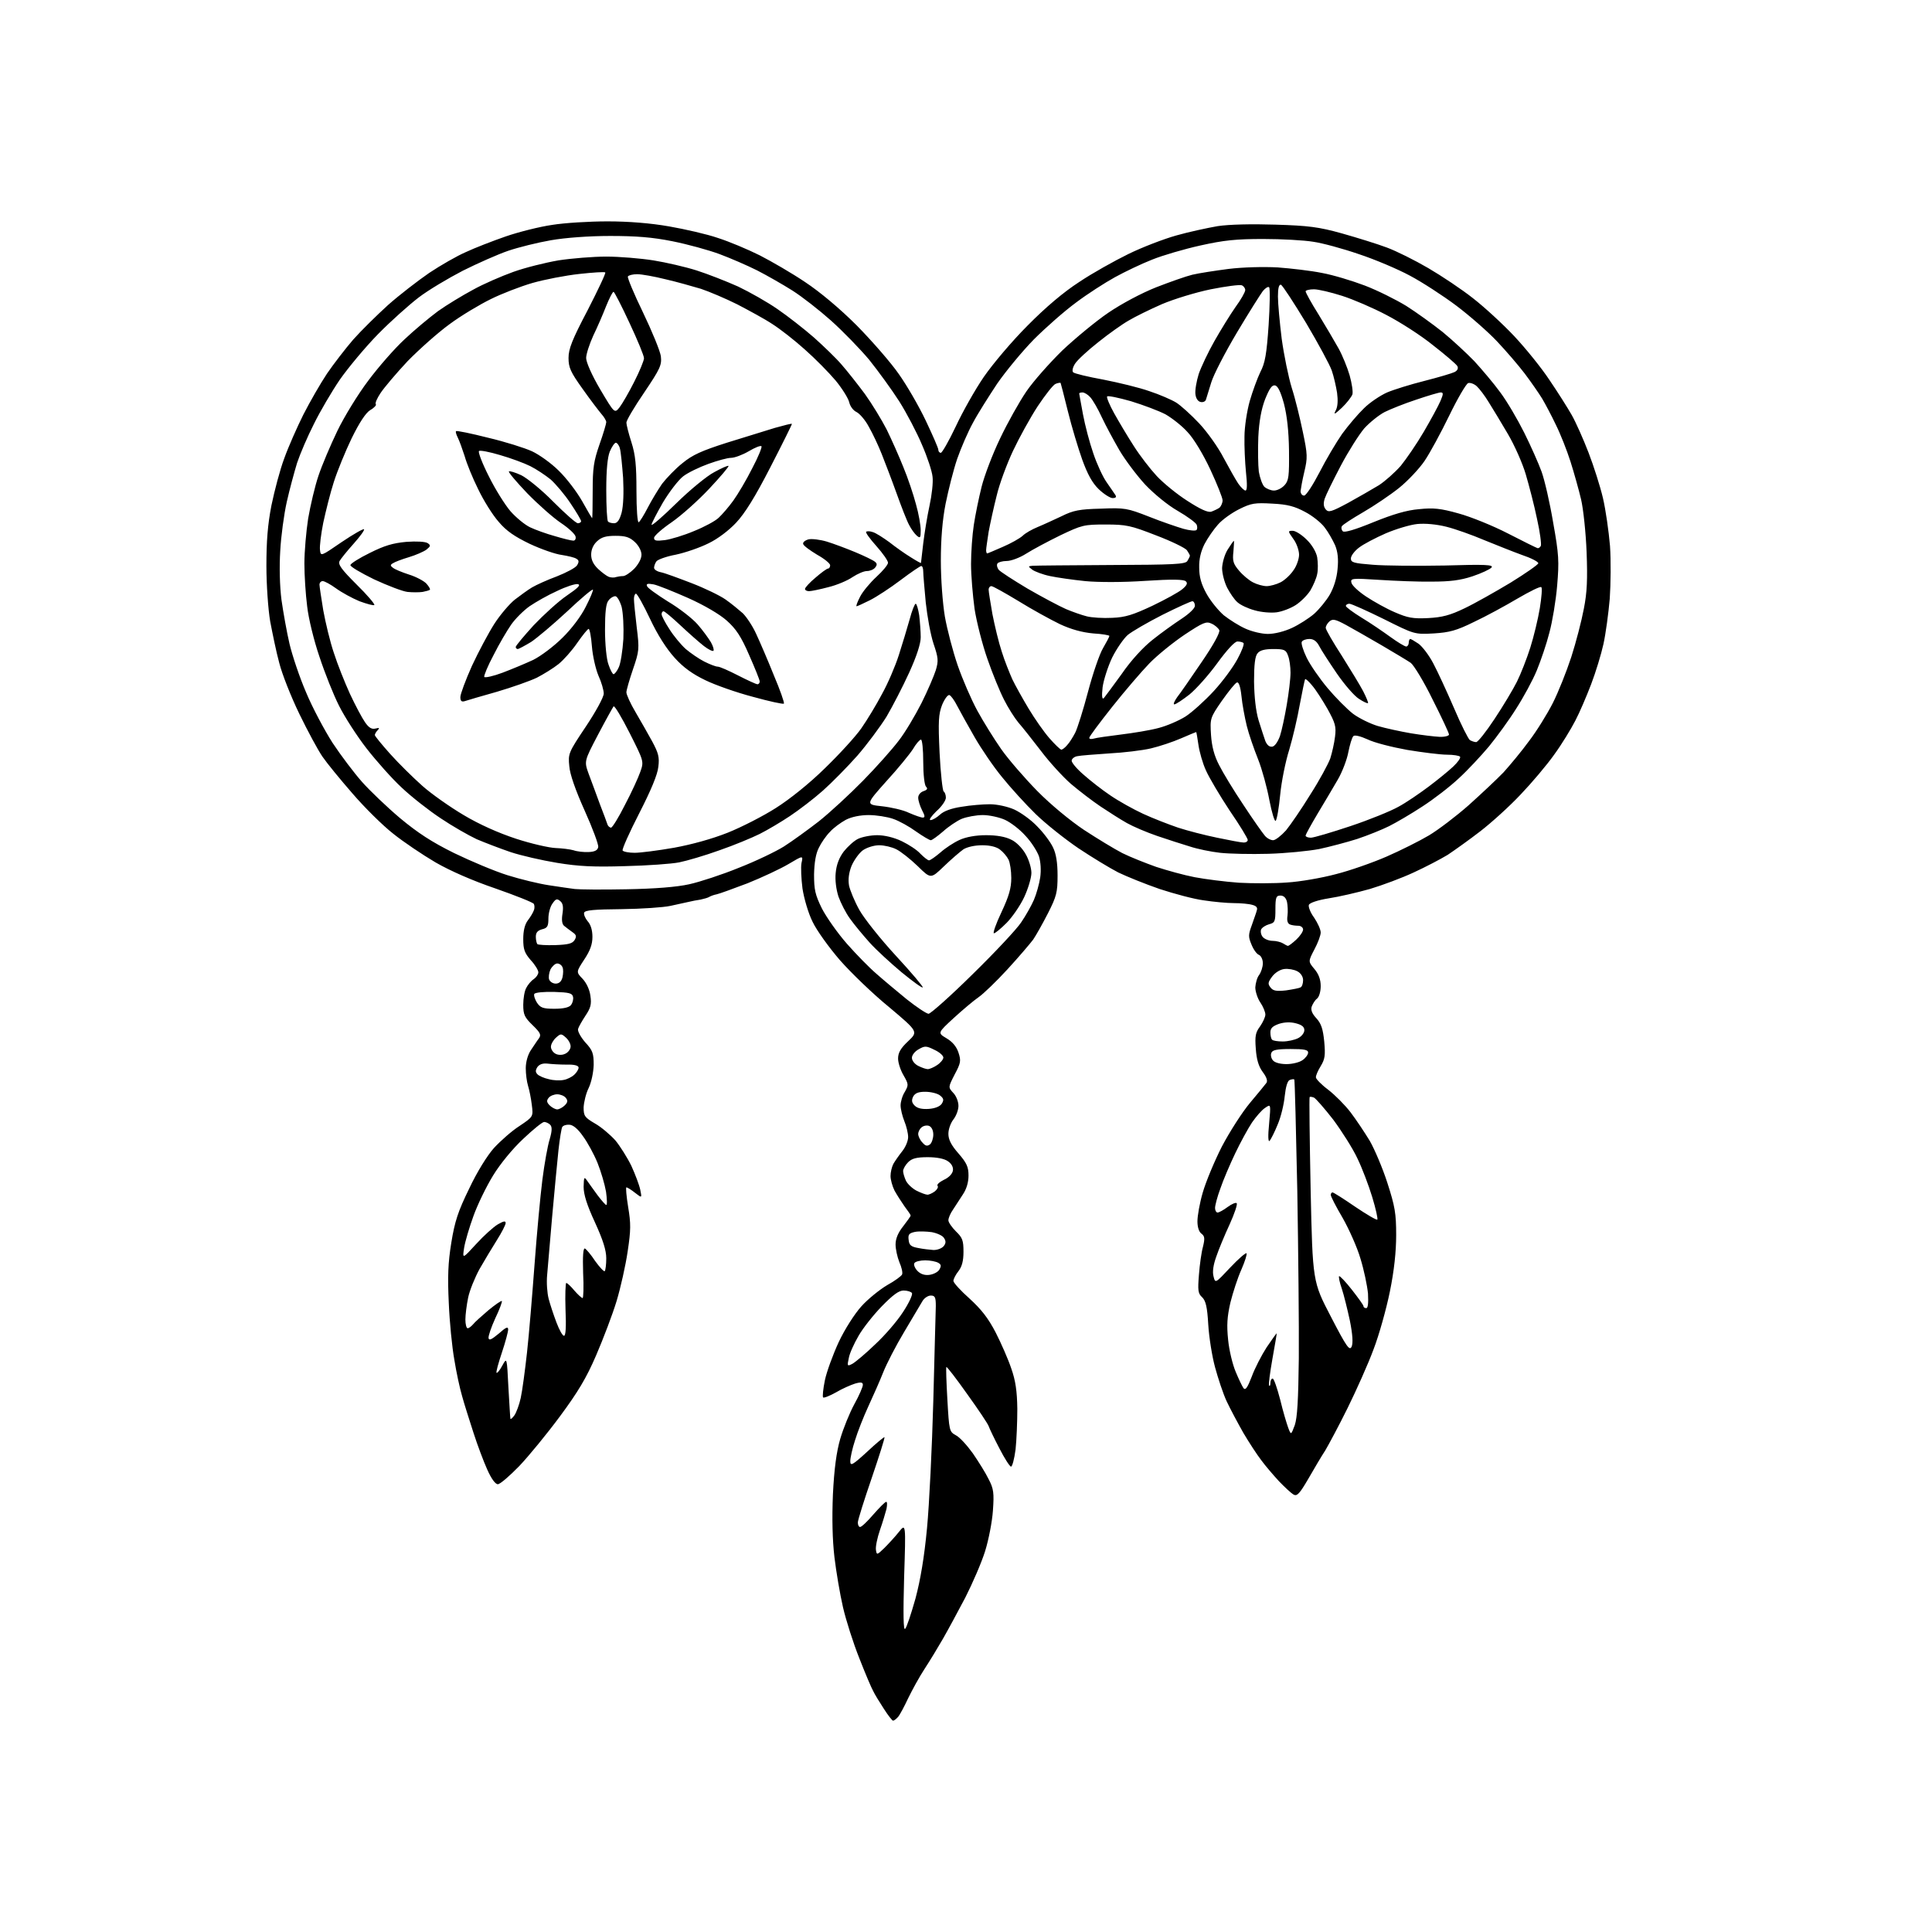 <?xml version="1.0" encoding="UTF-8" standalone="no"?>
<svg 
  version="1.1" 
  xmlns="http://www.w3.org/2000/svg" 
  xmlns:xlink="http://www.w3.org/1999/xlink" 
  xmlns:svg="http://www.w3.org/2000/svg"
  xmlns:rdf="http://www.w3.org/1999/02/22-rdf-syntax-ns#"
  xmlns:cc="http://creativecommons.org/ns#"
  xmlns:dc="http://purl.org/dc/elements/1.1/"
  viewBox="0 0 768 768"
  width="768"
  height="768"
>
<style>svg {background-color: white; }</style>"
<path stroke="none" fill="black" fill-rule="evenodd" d="M355.0,684.0C354.7,684.0 353.0,681.9 351.3,679.2C349.6,676.6 347.7,673.5 347.1,672.2C346.4,671.0 343.9,665.1 341.6,659.2C339.2,653.2 336.3,644.1 335.1,638.9C333.9,633.7 332.4,624.8 331.7,619.0C330.9,612.0 330.7,603.7 331.1,594.0C331.6,583.9 332.5,577.2 334.0,572.0C335.2,567.9 337.7,561.7 339.6,558.2C341.5,554.8 343.0,551.3 343.0,550.5C343.0,549.5 342.3,549.3 339.9,550.0C338.3,550.5 334.8,552.0 332.3,553.5C329.8,554.9 327.5,555.8 327.2,555.5C326.9,555.2 327.2,552.1 327.9,548.7C328.6,545.3 331.1,538.5 333.4,533.5C335.8,528.4 339.7,522.3 342.4,519.3C345.0,516.4 349.6,512.7 352.6,510.9C355.7,509.2 358.4,507.2 358.6,506.6C358.9,505.9 358.4,503.7 357.5,501.7C356.7,499.7 356.0,496.5 356.0,494.7C356.0,492.4 357.0,490.0 359.0,487.5C360.6,485.4 362.0,483.5 362.0,483.2C362.0,482.9 360.9,481.3 359.6,479.6C358.4,477.9 356.6,475.1 355.6,473.3C354.7,471.5 354.0,468.9 354.0,467.5C354.0,466.0 354.5,463.9 355.1,462.7C355.8,461.5 357.4,459.2 358.6,457.7C359.9,456.1 361.0,453.6 361.0,452.0C361.0,450.5 360.3,447.6 359.5,445.7C358.7,443.7 358.0,440.9 358.0,439.4C358.0,438.0 358.7,435.5 359.7,434.0C361.2,431.3 361.2,431.0 359.2,427.5C358.0,425.5 357.0,422.5 357.0,420.8C357.0,418.5 358.0,416.7 361.0,413.9C365.0,410.1 365.0,410.1 353.5,400.4C347.1,395.2 338.3,386.7 333.9,381.7C329.5,376.6 324.6,369.8 323.0,366.4C321.3,363.0 319.6,357.1 319.0,353.2C318.5,349.3 318.3,344.7 318.6,343.1C319.3,340.0 319.3,340.0 313.4,343.5C310.2,345.4 302.9,348.8 297.2,351.1C291.4,353.3 285.9,355.3 284.9,355.5C283.8,355.7 282.5,356.2 282.0,356.5C281.4,356.9 279.8,357.3 278.5,357.6C277.1,357.8 275.0,358.2 273.8,358.5C272.5,358.8 269.2,359.5 266.5,360.1C263.8,360.7 255.0,361.3 247.1,361.4C236.2,361.5 232.6,361.8 232.2,362.8C232.0,363.5 232.6,365.0 233.6,366.2C234.8,367.5 235.5,369.7 235.5,372.4C235.5,375.4 234.6,377.9 232.2,381.5C229.0,386.4 229.0,386.4 231.6,389.1C233.1,390.7 234.4,393.4 234.7,395.9C235.2,399.2 234.8,400.7 232.7,403.8C231.4,405.8 230.0,408.2 229.8,409.0C229.5,409.8 230.8,412.2 232.6,414.3C235.6,417.5 236.0,418.7 236.0,423.3C235.9,426.3 235.1,430.2 234.0,432.5C232.9,434.7 232.1,438.2 232.0,440.2C232.0,443.6 232.4,444.2 236.5,446.6C239.0,448.0 242.6,451.1 244.6,453.3C246.5,455.6 249.4,460.2 251.0,463.5C252.5,466.8 254.1,471.0 254.5,472.9C255.2,476.3 255.2,476.3 252.5,474.2C251.0,473.0 249.4,472.0 249.0,472.0C248.7,472.0 249.0,475.5 249.7,479.8C250.8,486.4 250.8,488.9 249.5,497.5C248.7,503.0 246.7,511.9 245.1,517.2C243.5,522.5 239.8,532.2 237.0,538.7C233.1,547.8 229.7,553.4 222.6,563.0C217.5,569.9 210.2,578.8 206.4,582.8C202.6,586.7 198.8,590.0 197.9,590.0C196.9,590.0 195.3,587.8 193.7,584.2C192.3,581.1 189.8,574.5 188.2,569.5C186.6,564.5 184.5,558.0 183.7,555.0C182.8,552.0 181.4,545.5 180.6,540.5C179.7,535.5 178.7,525.4 178.4,518.0C177.9,507.5 178.1,502.0 179.4,494.0C180.8,485.4 182.1,481.5 186.5,472.5C189.6,465.9 193.7,459.3 196.4,456.3C199.0,453.5 203.5,449.5 206.5,447.6C212.0,443.9 212.0,443.9 211.4,439.2C211.1,436.6 210.4,433.2 209.9,431.6C209.4,430.0 209.0,426.9 209.0,424.6C209.0,422.2 209.8,419.3 211.0,417.5C212.1,415.9 213.5,413.7 214.2,412.8C215.2,411.4 214.9,410.6 211.7,407.5C208.5,404.4 208.0,403.3 208.0,399.4C208.0,396.9 208.5,393.9 209.2,392.7C209.8,391.5 211.1,389.9 212.2,389.2C213.2,388.5 214.0,387.3 214.0,386.5C214.0,385.7 212.7,383.5 211.0,381.7C208.5,378.8 208.0,377.4 208.0,373.3C208.0,370.0 208.6,367.5 209.8,365.9C210.8,364.6 211.9,362.8 212.2,361.9C212.6,361.0 212.5,359.8 212.2,359.3C211.8,358.7 205.0,356.0 197.0,353.2C187.9,350.1 179.0,346.2 173.1,342.8C168.0,339.8 160.4,334.7 156.3,331.4C152.2,328.2 144.9,321.0 140.1,315.4C135.3,309.9 129.9,303.3 128.2,300.8C126.4,298.2 122.3,290.6 119.0,283.8C115.7,277.0 112.1,267.9 111.0,263.5C109.8,259.1 108.3,251.7 107.4,247.0C106.6,242.3 105.9,232.4 105.9,225.0C105.9,215.2 106.4,208.6 107.9,200.9C109.1,195.1 111.3,186.7 113.0,182.2C114.6,177.7 118.1,169.8 120.6,164.8C123.2,159.7 127.4,152.4 130.0,148.5C132.6,144.7 137.3,138.6 140.4,135.0C143.6,131.4 149.8,125.3 154.2,121.3C158.7,117.3 166.1,111.6 170.6,108.5C175.1,105.5 181.7,101.7 185.2,100.2C188.6,98.6 195.8,95.8 201.0,94.0C206.2,92.2 214.6,90.1 219.5,89.4C224.4,88.6 234.3,88.0 241.5,88.0C249.9,88.0 258.6,88.7 266.0,90.0C272.3,91.1 281.1,93.1 285.4,94.6C289.8,96.0 297.2,99.1 302.0,101.5C306.7,103.9 314.8,108.6 320.0,112.1C325.9,116.0 333.8,122.6 340.6,129.4C346.6,135.5 354.2,144.2 357.3,148.7C360.5,153.2 365.3,161.5 368.0,167.2C370.7,172.9 373.0,178.1 373.0,178.8C373.0,179.4 373.4,180.0 374.0,180.0C374.5,180.0 377.2,175.3 379.9,169.6C382.6,163.8 387.6,154.9 391.1,149.8C394.7,144.6 402.3,135.6 408.5,129.4C415.6,122.2 422.8,116.1 429.0,112.1C434.2,108.6 443.0,103.7 448.5,101.0C454.0,98.3 462.6,95.0 467.6,93.6C472.5,92.2 480.0,90.6 484.0,89.9C488.5,89.2 497.6,89.0 507.0,89.3C520.1,89.7 524.2,90.2 533.5,92.8C539.5,94.5 547.6,97.0 551.3,98.4C555.1,99.8 562.5,103.5 567.8,106.6C573.1,109.7 581.2,115.1 585.6,118.6C590.1,122.1 597.5,128.9 602.0,133.7C606.5,138.5 612.8,146.3 615.9,151.0C619.1,155.7 623.1,162.0 624.8,165.0C626.5,168.0 629.5,174.8 631.5,180.0C633.5,185.2 636.1,193.3 637.2,198.0C638.3,202.7 639.5,211.2 640.0,217.0C640.4,222.8 640.3,232.2 639.9,238.0C639.4,243.8 638.3,251.9 637.4,256.0C636.5,260.1 634.3,267.3 632.5,272.0C630.7,276.7 627.9,283.3 626.2,286.5C624.5,289.8 620.8,295.9 617.8,300.0C614.9,304.1 608.9,311.2 604.5,315.8C600.1,320.5 592.9,327.0 588.5,330.4C584.1,333.8 578.2,338.0 575.5,339.8C572.7,341.5 566.6,344.7 562.0,346.8C557.3,349.0 549.5,351.9 544.5,353.4C539.5,354.8 532.2,356.5 528.2,357.1C523.8,357.8 520.6,358.9 520.3,359.7C520.0,360.4 520.9,362.8 522.4,364.8C523.8,366.9 525.0,369.5 525.0,370.7C525.0,371.8 523.9,374.8 522.5,377.4C520.0,382.2 520.0,382.2 522.5,385.2C524.2,387.2 525.0,389.4 525.0,392.0C525.0,394.1 524.4,396.3 523.5,397.0C522.7,397.6 521.8,399.1 521.4,400.2C521.0,401.5 521.6,403.0 523.3,404.8C525.2,406.9 525.9,409.0 526.4,414.0C526.9,419.5 526.7,421.0 525.0,423.8C523.9,425.6 523.0,427.6 523.1,428.3C523.1,428.9 525.3,431.2 528.0,433.2C530.7,435.3 534.7,439.3 536.9,442.2C539.1,445.1 542.5,450.2 544.5,453.5C546.4,456.8 549.6,464.3 551.5,470.2C554.5,479.5 555.0,482.3 555.0,490.9C555.0,497.5 554.2,505.1 552.5,513.4C551.1,520.3 548.2,530.7 546.0,536.4C543.9,542.1 539.2,552.6 535.7,559.7C532.2,566.8 528.1,574.4 526.8,576.6C525.4,578.7 522.4,583.8 520.1,587.8C516.6,593.8 515.6,594.9 514.2,594.1C513.3,593.6 510.7,591.2 508.4,588.8C506.2,586.4 503.0,582.7 501.4,580.5C499.7,578.3 496.5,573.4 494.2,569.5C492.0,565.6 489.0,560.0 487.6,557.0C486.2,554.0 484.2,547.9 483.0,543.5C481.8,539.1 480.6,531.5 480.3,526.5C479.9,519.5 479.3,517.1 477.9,515.7C476.2,514.2 476.1,512.9 476.6,506.7C476.9,502.7 477.6,497.7 478.2,495.6C479.0,492.3 478.9,491.4 477.6,490.4C476.6,489.7 476.0,487.8 476.0,485.5C476.0,483.3 476.9,478.2 478.1,474.1C479.3,469.9 482.7,461.7 485.7,455.8C488.8,449.9 493.8,442.1 496.9,438.4C500.0,434.7 502.9,431.2 503.4,430.5C504.0,429.7 503.5,428.2 502.0,426.2C500.3,423.9 499.5,421.2 499.2,416.9C498.8,411.8 499.1,410.4 500.9,408.0C502.0,406.4 503.0,404.3 503.0,403.3C503.0,402.3 502.1,400.1 501.0,398.5C499.9,396.9 499.0,394.1 499.0,392.5C499.1,390.9 499.7,388.6 500.5,387.6C501.3,386.5 502.0,384.4 502.0,382.9C502.0,381.4 501.3,380.0 500.5,379.6C499.6,379.3 498.3,377.5 497.5,375.5C496.2,372.4 496.2,371.6 497.6,367.8C498.4,365.4 499.4,362.8 499.6,361.9C500.0,360.8 499.4,360.1 497.8,359.7C496.5,359.3 493.2,359.0 490.5,359.0C487.8,359.0 482.4,358.5 478.5,357.9C474.6,357.4 466.8,355.3 461.0,353.4C455.2,351.4 447.8,348.4 444.5,346.8C441.2,345.1 434.1,340.8 428.7,337.2C423.4,333.6 415.7,327.5 411.7,323.6C407.7,319.7 401.7,313.1 398.4,309.0C395.0,304.9 390.1,297.7 387.4,293.0C384.7,288.3 381.6,282.7 380.5,280.6C379.4,278.4 378.0,276.5 377.4,276.3C376.8,276.1 375.5,277.8 374.5,280.2C373.1,283.9 372.9,286.5 373.5,299.3C373.9,307.4 374.7,314.3 375.1,314.6C375.6,314.9 376.0,316.0 376.0,317.1C376.0,318.2 374.3,320.7 372.2,322.5C370.2,324.5 369.1,326.0 369.9,326.0C370.7,326.0 372.4,325.0 373.7,323.8C375.2,322.4 378.2,321.3 382.3,320.7C385.7,320.1 390.8,319.7 393.5,319.7C396.3,319.7 400.5,320.6 403.2,321.8C405.8,323.0 410.0,326.0 412.4,328.6C414.9,331.1 417.7,334.9 418.6,336.9C419.8,339.3 420.4,342.9 420.4,348.0C420.4,354.7 420.0,356.3 416.6,363.0C414.5,367.1 411.8,371.9 410.7,373.5C409.5,375.1 405.0,380.4 400.5,385.3C396.1,390.1 390.9,395.1 389.0,396.4C387.1,397.7 382.6,401.5 379.1,404.7C372.7,410.6 372.7,410.6 376.2,412.7C378.6,414.1 380.2,416.0 381.0,418.4C382.1,421.7 381.9,422.6 379.5,427.1C376.9,432.2 376.9,432.2 378.9,434.4C380.1,435.6 381.0,437.9 381.0,439.6C381.0,441.2 380.1,443.6 379.0,445.0C377.9,446.4 377.0,448.9 377.0,450.7C377.0,453.0 378.1,455.2 381.0,458.5C384.3,462.3 385.0,463.9 385.0,467.3C385.0,470.0 384.2,472.7 382.7,474.9C381.5,476.8 379.7,479.5 378.8,480.9C377.8,482.3 377.0,484.2 377.0,485.1C377.0,485.9 378.4,487.9 380.0,489.5C382.6,492.0 383.0,493.1 383.0,497.6C383.0,501.2 382.4,503.5 381.0,505.3C379.9,506.7 379.0,508.4 379.0,509.2C379.0,509.9 381.9,513.1 385.4,516.2C390.0,520.4 392.8,523.9 395.8,529.7C398.0,534.0 400.8,540.4 402.0,544.0C403.7,548.8 404.3,553.0 404.4,560.0C404.4,565.2 404.1,572.5 403.7,576.2C403.2,580.0 402.4,583.0 401.9,583.0C401.4,583.0 399.3,579.7 397.3,575.8C395.2,571.8 393.3,567.8 393.0,566.9C392.7,566.0 388.9,560.3 384.5,554.2C380.2,548.1 376.4,543.2 376.2,543.4C376.0,543.6 376.2,549.5 376.6,556.4C377.3,568.8 377.4,569.1 379.9,570.5C381.4,571.2 384.4,574.5 386.7,577.7C388.9,580.9 391.8,585.5 393.0,588.0C395.0,591.8 395.2,593.5 394.7,600.5C394.4,604.9 393.0,612.1 391.6,616.6C390.2,621.1 386.6,629.4 383.7,635.1C380.7,640.8 376.7,648.2 374.8,651.5C372.9,654.8 369.7,660.1 367.6,663.3C365.5,666.5 362.6,671.8 361.0,675.1C359.5,678.3 357.7,681.7 357.0,682.5C356.3,683.3 355.4,684.0 355.0,684.0zM359.8,647.5C360.4,647.0 362.2,641.5 363.9,635.5C365.9,628.0 367.4,619.1 368.5,607.5C369.4,598.1 370.5,575.4 371.0,557.0C371.5,538.6 371.9,521.6 372.0,519.2C372.0,515.7 371.7,515.0 370.0,515.0C368.9,515.0 367.4,516.0 366.7,517.2C365.9,518.5 362.7,524.0 359.4,529.5C356.1,535.0 352.4,542.2 351.1,545.5C349.8,548.8 347.1,554.9 345.2,559.0C343.3,563.1 340.9,569.2 339.9,572.5C338.8,575.8 338.0,579.6 338.0,580.8C338.0,582.9 338.8,582.5 344.7,577.1C348.3,573.7 351.5,571.1 351.6,571.3C351.8,571.5 349.5,578.8 346.5,587.6C343.5,596.3 341.0,604.3 341.0,605.2C341.0,606.2 341.4,607.0 341.9,607.0C342.5,607.0 344.8,604.8 347.2,602.0C349.6,599.3 351.8,597.0 352.3,597.0C352.7,597.0 352.7,598.2 352.4,599.8C352.0,601.3 350.9,605.1 349.8,608.2C348.7,611.4 348.0,614.9 348.2,616.1C348.5,618.2 348.6,618.2 351.5,615.4C353.1,613.8 355.8,610.9 357.3,609.0C360.1,605.5 360.1,605.5 359.4,627.0C359.0,641.8 359.1,648.2 359.8,647.5zM514.7,566.5C515.7,563.5 516.1,556.6 516.3,540.0C516.4,527.6 516.1,497.7 515.7,473.5C515.2,449.3 514.7,429.3 514.5,429.1C514.3,428.9 513.5,429.0 512.7,429.3C511.8,429.6 511.1,432.0 510.7,435.7C510.4,438.9 509.2,444.0 507.9,447.0C506.7,450.0 505.2,452.9 504.7,453.5C504.1,454.1 504.0,451.6 504.5,446.6C505.2,438.8 505.2,438.8 502.9,440.4C501.6,441.2 499.3,443.9 497.7,446.2C496.1,448.6 493.1,454.1 491.0,458.5C488.9,462.9 486.2,469.2 485.1,472.5C483.9,475.7 483.0,479.2 483.0,480.2C483.0,481.2 483.5,482.0 484.0,482.0C484.6,482.0 486.4,481.0 488.0,479.8C489.6,478.6 491.3,477.9 491.6,478.3C492.0,478.7 490.7,482.5 488.8,486.7C486.8,491.0 484.4,496.8 483.5,499.5C482.3,502.8 481.9,505.6 482.4,507.4C483.1,510.2 483.1,510.2 489.0,503.9C492.3,500.4 495.2,497.9 495.5,498.2C495.8,498.5 494.9,501.4 493.5,504.6C492.0,507.9 490.1,513.8 489.1,517.8C487.8,523.5 487.6,526.8 488.2,532.6C488.6,536.8 490.0,542.5 491.2,545.3C492.4,548.2 493.8,551.1 494.3,551.8C495.1,552.8 495.9,551.6 497.6,547.2C498.8,543.9 501.5,538.7 503.5,535.6C505.6,532.5 507.4,530.0 507.5,530.0C507.6,530.0 506.8,534.6 505.8,540.2C504.8,545.8 504.2,550.6 504.5,550.8C504.8,551.1 505.0,550.6 505.0,549.7C505.0,548.8 505.4,548.0 505.9,548.0C506.4,548.0 507.7,551.8 508.9,556.4C510.0,561.0 511.5,566.0 512.1,567.6C513.2,570.5 513.2,570.5 514.7,566.5zM204.5,562.6C205.2,561.6 206.4,558.5 207.0,555.7C207.6,553.0 208.7,544.8 209.5,537.6C210.3,530.4 211.6,514.6 212.5,502.5C213.4,490.4 214.8,475.3 215.6,469.0C216.4,462.7 217.7,455.4 218.5,452.9C219.5,449.5 219.5,447.9 218.7,447.1C218.1,446.5 217.0,446.0 216.3,446.0C215.6,446.0 211.9,449.0 208.0,452.7C203.8,456.6 198.8,462.7 196.0,467.3C193.3,471.7 189.8,478.9 188.2,483.4C186.6,487.8 184.9,493.5 184.5,496.0C183.8,500.5 183.8,500.5 189.3,494.5C192.3,491.2 196.2,487.7 197.9,486.7C200.2,485.4 201.0,485.2 201.0,486.2C201.0,486.9 199.4,490.0 197.5,493.0C195.6,496.0 192.5,501.2 190.6,504.5C188.8,507.8 186.7,512.9 186.1,515.8C185.5,518.7 185.0,522.7 185.0,524.5C185.0,526.4 185.4,528.0 185.9,528.0C186.4,528.0 187.3,527.3 188.0,526.5C188.7,525.6 191.5,523.1 194.2,520.8C196.9,518.6 199.3,516.9 199.5,517.2C199.7,517.4 198.6,520.5 196.9,524.0C195.3,527.5 194.1,531.0 194.2,531.9C194.4,533.0 195.4,532.5 198.3,530.1C201.1,527.6 202.0,527.2 202.0,528.5C202.0,529.4 200.9,533.5 199.5,537.7C198.1,541.9 197.1,545.5 197.4,545.7C197.6,546.0 198.7,544.7 199.7,542.8C201.5,539.5 201.5,539.5 202.1,551.5C202.5,558.1 202.8,563.7 202.9,564.0C203.0,564.3 203.7,563.7 204.5,562.6zM338.9,542.1C340.1,541.4 344.2,538.0 347.9,534.4C351.7,530.9 356.7,525.1 359.0,521.5C361.3,518.0 362.9,514.6 362.5,514.0C362.2,513.5 360.7,513.0 359.2,513.0C357.3,513.0 355.0,514.7 350.5,519.3C347.2,522.7 343.0,528.0 341.3,531.0C339.5,534.1 337.7,538.0 337.4,539.9C336.7,543.1 336.8,543.2 338.9,542.1zM537.3,535.3C537.9,533.9 537.7,530.5 536.6,525.0C535.6,520.4 534.2,514.7 533.4,512.3C532.5,509.8 532.1,507.6 532.3,507.3C532.6,507.1 534.9,509.5 537.4,512.7C539.9,515.9 542.0,518.8 542.0,519.2C542.0,519.7 542.5,520.0 543.1,520.0C543.8,520.0 544.0,518.0 543.8,514.2C543.5,511.1 542.2,504.8 540.8,500.3C539.5,495.8 536.2,488.5 533.7,484.1C531.1,479.7 529.0,475.6 529.0,475.0C529.0,474.5 529.3,474.0 529.7,474.0C530.1,474.0 534.2,476.6 538.7,479.7C543.3,482.8 547.2,485.1 547.5,484.8C547.8,484.6 546.9,480.5 545.5,475.9C544.1,471.3 541.5,464.4 539.6,460.5C537.8,456.6 533.4,449.7 530.0,445.1C526.5,440.6 523.0,436.6 522.3,436.3C521.5,436.0 520.8,435.9 520.6,436.1C520.4,436.3 520.6,452.9 521.0,473.0C521.8,509.5 521.8,509.5 529.1,523.5C535.3,535.5 536.5,537.1 537.3,535.3zM224.2,531.0C224.9,531.0 225.1,527.4 224.8,520.5C224.6,514.7 224.8,510.0 225.1,510.0C225.5,510.0 227.0,511.4 228.3,513.0C229.7,514.6 231.2,516.0 231.6,516.0C231.9,516.0 232.1,511.5 231.8,506.0C231.6,499.4 231.8,496.1 232.5,496.3C233.0,496.5 234.9,498.7 236.6,501.3C238.4,503.8 240.1,505.6 240.4,505.3C240.7,504.9 241.0,502.7 241.0,500.2C241.0,497.0 239.7,492.9 236.5,485.9C233.3,479.0 232.0,474.8 232.0,471.8C232.1,467.8 232.2,467.6 233.5,469.5C234.3,470.6 236.1,473.2 237.6,475.2C239.2,477.3 240.7,479.0 241.0,479.0C241.4,479.0 241.3,476.6 240.9,473.7C240.4,470.8 238.9,465.7 237.5,462.2C236.1,458.8 233.5,454.0 231.7,451.6C229.7,448.7 227.7,447.1 226.3,447.1C225.1,447.0 223.9,447.4 223.5,448.0C223.2,448.5 222.5,452.6 222.0,457.2C221.5,461.8 220.4,473.6 219.5,483.5C218.7,493.4 217.7,503.9 217.5,506.8C217.2,509.8 217.5,514.0 218.1,516.3C218.7,518.6 220.1,522.8 221.2,525.7C222.3,528.6 223.6,531.0 224.2,531.0zM369.3,506.8C371.0,506.6 372.8,505.7 373.4,504.7C374.2,503.3 374.2,502.7 373.0,502.0C372.2,501.5 369.8,501.0 367.8,501.0C365.8,501.0 363.8,501.5 363.5,502.1C363.1,502.6 363.6,504.0 364.6,505.1C365.8,506.4 367.4,507.0 369.3,506.8zM371.1,496.9C372.6,496.9 374.3,496.3 375.1,495.4C376.0,494.3 376.1,493.4 375.3,492.2C374.8,491.2 372.5,490.2 370.4,489.8C368.3,489.5 365.2,489.4 363.7,489.7C361.4,490.2 360.9,490.7 361.2,492.9C361.4,495.0 362.2,495.6 365.0,496.1C366.9,496.5 369.7,496.8 371.1,496.9zM368.6,474.9C369.1,475.0 370.5,474.4 371.6,473.6C372.6,472.8 373.1,471.8 372.7,471.4C372.3,470.9 373.4,469.9 375.2,469.0C377.2,468.1 378.6,466.6 378.8,465.3C379.0,464.0 378.3,462.6 376.8,461.6C375.4,460.6 372.4,460.0 368.8,460.0C364.3,460.0 362.5,460.5 361.0,462.0C359.9,463.1 359.0,464.7 359.0,465.5C359.0,466.3 359.5,468.0 360.1,469.3C360.7,470.6 362.6,472.4 364.3,473.3C366.1,474.2 368.0,474.9 368.6,474.9zM369.7,454.9C370.4,454.3 371.0,452.5 371.0,451.0C371.0,449.3 370.3,448.0 369.4,447.6C368.5,447.2 367.1,447.5 366.4,448.1C365.6,448.7 365.0,449.9 365.0,450.8C365.0,451.6 365.7,453.2 366.7,454.2C367.9,455.6 368.6,455.7 369.7,454.9zM221.5,441.0C222.2,441.0 223.6,440.3 224.5,439.4C225.7,438.2 225.8,437.5 224.9,436.4C224.3,435.6 222.7,435.0 221.5,435.0C220.3,435.0 218.7,435.6 218.1,436.4C217.2,437.5 217.3,438.2 218.5,439.4C219.4,440.3 220.8,441.0 221.5,441.0zM369.3,440.8C371.8,440.6 373.7,439.8 374.4,438.7C375.3,437.2 375.1,436.6 373.6,435.4C372.5,434.6 369.9,434.0 367.8,434.0C365.1,434.0 363.8,434.5 363.0,435.9C362.3,437.4 362.4,438.3 363.6,439.5C364.7,440.6 366.6,441.0 369.3,440.8zM224.0,429.3C225.4,429.1 227.3,428.1 228.2,427.3C229.2,426.4 230.0,425.1 230.0,424.4C230.0,423.6 228.4,423.1 225.2,423.2C222.6,423.2 219.2,423.0 217.6,422.8C215.7,422.6 214.4,423.1 213.6,424.2C212.8,425.5 212.8,426.2 213.7,427.1C214.3,427.7 216.3,428.6 218.2,429.0C220.0,429.5 222.6,429.6 224.0,429.3zM368.8,425.0C369.5,425.0 371.2,424.3 372.5,423.4C373.9,422.5 375.0,421.1 375.0,420.4C375.0,419.6 373.4,418.2 371.4,417.3C368.2,415.7 367.6,415.7 365.2,417.1C363.7,417.9 362.5,419.4 362.5,420.5C362.5,421.6 363.6,423.0 365.0,423.7C366.4,424.4 368.1,425.0 368.8,425.0zM511.4,423.0C513.7,423.0 516.6,422.3 517.8,421.4C519.0,420.6 520.0,419.2 520.0,418.4C520.0,417.3 518.4,417.0 513.0,417.0C507.6,417.0 505.8,417.4 505.4,418.5C505.0,419.3 505.3,420.7 506.0,421.5C506.7,422.4 508.9,423.0 511.4,423.0zM224.4,419.0C225.6,418.6 226.6,417.4 226.8,416.3C227.0,415.3 226.2,413.6 225.0,412.5C223.1,410.8 222.9,410.8 221.0,412.5C219.9,413.5 219.0,415.1 219.0,416.1C219.0,417.1 219.8,418.3 220.7,418.8C221.6,419.4 223.3,419.5 224.4,419.0zM509.9,414.0C511.9,414.0 514.6,413.4 516.0,412.7C517.4,412.0 518.5,410.6 518.5,409.5C518.5,408.2 517.5,407.4 515.2,406.8C513.0,406.2 510.6,406.3 508.4,407.0C505.9,407.9 505.0,408.7 505.0,410.4C505.0,411.7 505.3,413.0 505.7,413.3C506.0,413.7 507.9,414.0 509.9,414.0zM369.1,403.0C369.9,403.0 377.9,395.9 386.7,387.2C395.5,378.6 404.2,369.3 405.9,366.7C407.7,364.1 410.0,360.0 411.0,357.7C412.0,355.4 413.1,351.4 413.5,348.8C413.9,345.9 413.7,342.7 413.0,340.4C412.3,338.4 409.9,334.6 407.6,332.2C405.4,329.7 401.7,326.9 399.5,325.9C397.3,324.9 393.3,324.0 390.7,324.0C388.1,324.0 384.3,324.7 382.3,325.5C380.4,326.3 377.0,328.6 374.9,330.5C372.7,332.4 370.5,334.0 370.0,334.0C369.5,334.0 366.8,332.4 364.1,330.5C361.5,328.6 357.4,326.3 355.0,325.5C352.7,324.7 348.3,324.0 345.3,324.0C342.0,324.0 338.5,324.7 336.2,325.9C334.2,327.0 331.3,329.1 329.9,330.7C328.4,332.2 326.4,335.1 325.5,337.0C324.3,339.3 323.7,342.9 323.6,347.6C323.6,353.6 324.0,355.6 326.7,361.1C328.5,364.6 333.0,371.0 336.7,375.2C340.4,379.4 345.7,384.8 348.4,387.1C351.1,389.5 356.5,394.0 360.4,397.2C364.3,400.3 368.2,402.9 369.1,403.0zM220.4,401.0C223.9,401.0 226.2,400.5 227.0,399.5C227.6,398.7 228.0,397.3 227.8,396.3C227.5,394.8 226.3,394.5 220.3,394.3C216.3,394.2 212.8,394.5 212.4,395.1C212.1,395.6 212.6,397.2 213.4,398.5C214.8,400.6 215.8,401.0 220.4,401.0zM511.2,393.7C513.9,393.3 516.5,392.8 517.0,392.5C517.6,392.2 518.0,390.9 518.0,389.6C518.0,388.3 517.1,386.8 515.7,386.1C514.4,385.4 512.1,385.0 510.5,385.2C508.9,385.4 506.9,386.6 505.7,388.2C504.0,390.5 503.9,391.1 505.1,392.6C506.1,393.9 507.5,394.1 511.2,393.7zM366.8,392.5C366.5,392.8 362.8,390.1 358.4,386.5C354.1,382.9 348.3,377.6 345.7,374.7C343.1,371.8 339.6,367.6 337.9,365.2C336.2,362.9 334.2,358.9 333.3,356.4C332.4,353.6 331.9,349.9 332.2,347.0C332.5,343.7 333.6,340.9 335.4,338.5C336.9,336.6 339.4,334.3 341.0,333.5C342.6,332.7 346.1,332.0 348.7,332.0C351.6,332.0 355.4,332.9 358.5,334.4C361.2,335.7 364.6,337.9 365.9,339.4C367.3,340.8 368.8,342.0 369.3,342.0C369.8,342.0 371.8,340.6 373.8,338.9C375.8,337.1 379.2,334.9 381.4,333.9C384.0,332.7 387.9,332.0 392.0,332.0C396.2,332.0 399.7,332.6 402.0,333.8C404.0,334.7 406.4,337.2 407.7,339.5C409.0,341.7 410.0,345.1 410.0,347.0C410.0,348.9 408.7,353.3 407.1,356.7C405.5,360.1 402.3,364.7 400.1,366.9C397.8,369.2 395.6,371.0 395.1,371.0C394.6,371.0 395.9,367.2 398.1,362.6C401.1,356.2 402.0,353.0 402.0,349.0C402.0,346.2 401.5,342.9 400.9,341.7C400.3,340.5 398.8,338.7 397.6,337.8C396.3,336.7 393.7,336.0 390.5,336.0C387.4,336.0 384.5,336.7 383.0,337.6C381.6,338.6 378.1,341.6 375.2,344.4C370.0,349.4 370.0,349.4 364.8,344.3C361.9,341.5 358.1,338.5 356.3,337.6C354.5,336.7 351.5,336.0 349.5,336.0C347.4,336.0 344.6,336.9 343.0,338.0C341.5,339.1 339.5,341.9 338.5,344.2C337.4,347.0 337.1,349.6 337.5,352.0C337.9,353.9 339.7,358.3 341.6,361.7C343.5,365.1 350.0,373.3 356.2,380.0C362.3,386.6 367.1,392.3 366.8,392.5zM220.9,391.0C222.3,391.0 223.2,390.1 223.6,388.5C223.9,387.1 224.0,385.3 223.6,384.5C223.3,383.7 222.4,383.0 221.5,383.0C220.7,383.0 219.5,384.1 218.8,385.4C218.2,386.8 218.0,388.6 218.3,389.4C218.7,390.3 219.8,391.0 220.9,391.0zM220.7,375.7C225.9,375.5 227.5,375.1 228.4,373.7C229.3,372.2 229.1,371.6 227.5,370.5C226.4,369.7 224.9,368.6 224.2,368.0C223.4,367.3 223.2,365.6 223.6,363.2C224.0,360.5 223.8,359.1 222.7,358.2C221.4,357.1 220.9,357.3 219.6,359.2C218.7,360.4 218.0,363.1 218.0,365.1C218.0,368.2 217.6,368.9 215.5,369.4C213.7,369.9 213.0,370.7 213.0,372.4C213.0,373.6 213.3,374.9 213.6,375.3C213.9,375.6 217.1,375.8 220.7,375.7zM512.0,376.0C512.3,376.0 513.8,374.9 515.3,373.5C516.8,372.1 518.0,370.3 518.0,369.5C518.0,368.7 517.1,368.0 516.1,368.0C515.0,368.0 513.5,367.8 512.8,367.5C511.8,367.1 511.5,365.9 511.8,364.0C512.0,362.4 511.9,359.9 511.6,358.5C511.2,356.9 510.3,356.0 509.0,356.0C507.3,356.0 507.0,356.7 507.0,361.4C507.0,366.3 506.8,366.8 504.5,367.4C503.1,367.8 501.7,368.7 501.3,369.5C501.0,370.4 501.3,371.7 502.0,372.5C502.7,373.3 504.4,374.0 505.9,374.0C507.3,374.0 509.2,374.5 510.0,375.0C510.8,375.5 511.7,376.0 512.0,376.0zM249.0,353.5C260.4,353.3 269.1,352.6 274.0,351.5C278.1,350.6 287.0,347.7 293.6,345.0C300.3,342.4 308.4,338.5 311.6,336.5C314.9,334.4 321.1,329.9 325.5,326.5C329.9,323.0 337.8,315.7 343.1,310.3C348.4,304.9 354.7,297.8 357.2,294.5C359.8,291.2 363.8,284.4 366.3,279.5C368.8,274.5 371.3,268.6 372.0,266.4C373.1,262.7 373.0,261.5 371.1,255.9C369.9,252.3 368.6,245.0 368.0,239.5C367.5,234.0 367.0,228.5 367.0,227.2C367.0,226.0 366.7,225.0 366.2,225.0C365.8,225.0 362.1,227.5 358.0,230.6C353.9,233.7 348.4,237.3 345.8,238.6C343.2,239.9 340.8,241.0 340.5,241.0C340.2,241.0 340.8,239.3 341.9,237.2C342.9,235.2 345.9,231.6 348.4,229.3C350.9,227.0 353.0,224.5 353.0,223.7C353.0,222.9 350.9,219.9 348.4,217.1C345.8,214.2 344.0,211.7 344.3,211.4C344.6,211.1 345.8,211.1 346.9,211.5C348.1,211.8 351.0,213.7 353.5,215.5C355.9,217.4 359.7,220.1 362.0,221.5C364.2,222.9 366.0,223.9 366.1,223.8C366.1,223.6 366.5,220.1 367.0,216.0C367.5,211.9 368.6,205.1 369.5,201.0C370.4,196.9 371.0,191.7 370.7,189.5C370.5,187.3 368.6,181.6 366.5,176.8C364.5,172.0 360.4,164.2 357.5,159.6C354.5,154.9 349.1,147.5 345.5,143.0C341.8,138.6 335.0,131.6 330.3,127.4C325.7,123.3 318.8,117.9 315.0,115.5C311.2,113.1 304.9,109.5 301.0,107.5C297.0,105.5 290.3,102.6 286.0,101.0C281.7,99.4 273.3,97.1 267.3,95.9C259.3,94.3 252.9,93.8 242.5,93.8C234.1,93.8 224.7,94.5 219.0,95.5C213.8,96.4 206.1,98.3 202.0,99.7C197.9,101.1 189.8,104.7 184.0,107.6C178.2,110.6 170.3,115.3 166.5,118.2C162.7,121.1 155.3,127.7 150.3,132.8C145.2,138.0 138.4,146.2 135.1,150.9C131.9,155.6 127.2,163.6 124.8,168.5C122.3,173.4 119.3,180.4 118.1,184.0C117.0,187.6 115.1,194.6 114.0,199.5C112.9,204.4 111.7,213.2 111.4,219.0C111.0,225.3 111.2,233.1 111.9,238.5C112.6,243.4 114.0,251.3 115.1,256.0C116.2,260.6 119.1,269.3 121.7,275.3C124.2,281.3 129.0,290.3 132.2,295.3C135.5,300.3 140.8,307.3 143.9,310.8C147.0,314.3 153.8,320.8 159.0,325.2C166.1,331.1 171.6,334.7 180.5,339.1C187.1,342.3 196.6,346.3 201.7,347.9C206.8,349.5 214.2,351.3 218.2,351.9C222.2,352.5 226.8,353.2 228.5,353.4C230.2,353.6 239.4,353.7 249.0,353.5zM511.7,350.8C516.7,350.5 525.4,349.0 531.0,347.5C536.6,346.1 545.7,342.9 551.2,340.5C556.7,338.1 564.3,334.3 568.0,332.1C571.7,329.9 578.8,324.5 583.8,320.1C588.7,315.7 595.0,309.8 597.7,307.0C600.3,304.1 604.9,298.6 607.8,294.6C610.8,290.7 615.0,283.9 617.2,279.6C619.4,275.3 622.7,267.0 624.6,261.2C626.5,255.3 628.7,246.8 629.6,242.0C630.9,235.5 631.1,230.2 630.7,219.5C630.4,211.8 629.4,202.3 628.5,198.5C627.6,194.7 625.7,187.9 624.3,183.5C622.9,179.1 620.3,172.5 618.5,168.9C616.8,165.3 614.3,160.6 613.0,158.4C611.7,156.3 608.6,151.8 606.1,148.5C603.6,145.2 598.6,139.4 595.0,135.6C591.4,131.8 584.2,125.5 578.9,121.5C573.7,117.6 565.4,112.2 560.5,109.6C555.7,107.0 546.5,103.1 540.1,101.0C533.7,98.8 525.6,96.6 522.0,96.1C518.4,95.5 509.5,95.0 502.1,95.0C491.3,95.0 486.5,95.5 477.1,97.6C470.8,99.0 462.2,101.5 458.0,103.2C453.9,104.8 447.2,108.0 443.2,110.2C439.2,112.4 432.2,116.9 427.7,120.3C423.2,123.6 415.7,130.2 411.0,134.9C406.3,139.7 399.8,147.6 396.4,152.5C393.1,157.5 388.7,164.4 386.8,168.0C384.8,171.6 382.0,178.1 380.5,182.4C379.0,186.8 377.0,194.8 375.9,200.2C374.6,206.8 374.0,214.4 374.0,222.9C374.0,230.1 374.7,239.7 375.6,245.1C376.5,250.2 378.8,259.0 380.7,264.5C382.6,270.0 386.1,278.1 388.5,282.5C390.9,286.9 395.2,293.8 398.0,297.8C400.8,301.8 407.3,309.3 412.3,314.4C417.6,319.8 425.5,326.3 430.9,329.9C436.1,333.3 443.0,337.5 446.1,339.1C449.3,340.7 455.4,343.1 459.6,344.6C463.9,346.0 470.7,347.9 474.9,348.7C479.1,349.5 487.0,350.5 492.5,350.9C498.0,351.2 506.6,351.2 511.7,350.8zM248.5,344.3C236.1,344.7 230.0,344.4 221.5,343.0C215.4,342.0 207.1,340.1 202.9,338.7C198.8,337.3 192.8,335.0 189.5,333.6C186.3,332.1 179.8,328.4 175.2,325.3C170.5,322.2 163.5,316.7 159.7,313.1C155.8,309.5 149.6,302.5 145.7,297.5C141.9,292.6 137.0,285.0 134.8,280.6C132.6,276.3 129.1,267.5 127.0,261.1C124.8,254.7 122.6,245.7 122.1,241.0C121.5,236.4 121.0,228.7 121.0,224.0C121.0,219.3 121.7,211.3 122.5,206.1C123.4,200.9 125.2,193.2 126.6,189.1C128.0,184.9 131.4,176.9 134.1,171.3C136.8,165.7 142.3,156.7 146.4,151.3C150.5,145.8 156.9,138.5 160.8,134.9C164.6,131.3 170.6,126.3 174.1,123.7C177.6,121.2 183.9,117.4 188.0,115.2C192.1,112.9 199.3,109.8 204.0,108.1C208.7,106.4 216.8,104.4 222.0,103.5C227.2,102.7 235.8,102.0 241.0,102.0C246.2,102.0 254.6,102.7 259.7,103.5C264.7,104.3 272.5,106.1 276.9,107.5C281.3,108.9 288.7,111.8 293.4,113.9C298.0,116.1 305.1,120.1 309.1,122.9C313.2,125.7 319.7,130.8 323.6,134.2C327.5,137.7 332.5,142.5 334.6,145.0C336.8,147.5 340.9,152.7 343.8,156.6C346.6,160.5 350.5,166.9 352.5,170.8C354.4,174.7 357.4,181.4 359.1,185.7C360.9,190.0 363.1,196.6 364.1,200.4C365.2,204.2 366.0,208.9 366.0,210.8C366.0,213.8 365.8,214.1 364.4,212.9C363.6,212.2 362.2,210.3 361.4,208.7C360.5,207.1 358.3,201.4 356.4,196.1C354.5,190.8 351.8,183.8 350.5,180.5C349.2,177.2 346.9,172.3 345.4,169.7C344.0,167.0 341.7,164.4 340.5,163.8C339.2,163.2 338.0,161.6 337.6,160.0C337.3,158.5 334.9,154.6 332.2,151.3C329.5,148.1 324.0,142.5 319.9,138.9C315.8,135.2 310.0,130.7 307.0,128.8C304.0,126.8 297.7,123.4 293.1,121.0C288.5,118.7 281.9,115.9 278.6,114.8C275.2,113.8 268.9,112.0 264.5,111.0C260.1,109.9 255.1,109.0 253.3,109.0C251.6,109.0 249.9,109.4 249.6,109.9C249.3,110.3 252.0,116.8 255.6,124.2C259.2,131.7 262.4,139.5 262.7,141.6C263.1,145.1 262.5,146.5 256.1,156.0C252.2,161.7 249.0,167.1 249.0,168.0C249.0,168.8 249.9,172.4 251.0,175.8C252.6,180.8 253.0,185.0 253.0,195.1C253.0,202.5 253.4,207.9 253.9,207.6C254.4,207.3 256.0,204.7 257.5,201.8C259.0,198.9 261.6,194.6 263.2,192.3C264.9,190.1 268.5,186.3 271.3,184.1C275.3,180.8 278.9,179.2 288.9,176.0C295.8,173.9 304.4,171.2 308.0,170.1C311.6,169.1 314.6,168.3 314.8,168.5C314.9,168.6 311.1,176.3 306.3,185.6C300.2,197.5 296.1,204.1 292.6,207.8C289.7,210.9 285.2,214.3 281.6,216.0C278.2,217.7 272.4,219.7 268.6,220.5C264.8,221.2 261.3,222.5 260.9,223.2C260.4,223.9 260.0,225.1 260.0,225.7C260.0,226.4 261.2,227.2 262.8,227.5C264.3,227.8 269.7,229.8 274.9,231.8C280.1,233.8 286.1,236.7 288.4,238.3C290.7,239.9 293.7,242.4 295.3,243.8C296.8,245.3 299.2,248.9 300.6,252.0C302.0,255.0 305.2,262.4 307.6,268.4C310.1,274.3 311.9,279.4 311.6,279.7C311.3,280.0 305.8,278.8 299.3,277.0C292.8,275.3 284.3,272.3 280.4,270.4C275.4,268.0 271.7,265.4 268.2,261.5C265.0,258.0 261.4,252.4 258.4,246.0C255.8,240.5 253.3,236.0 252.8,236.0C252.4,236.0 252.0,236.9 252.0,238.1C252.0,239.2 252.5,244.3 253.1,249.3C254.2,258.1 254.1,258.8 251.6,266.1C250.2,270.2 249.0,274.4 249.0,275.2C249.0,276.1 250.6,279.7 252.7,283.2C254.7,286.6 257.7,291.9 259.3,294.8C261.7,299.3 262.2,301.0 261.7,304.8C261.4,307.9 258.8,314.1 254.1,323.3C250.2,330.9 247.2,337.6 247.5,338.1C247.9,338.6 250.0,339.0 252.3,339.0C254.6,339.0 261.6,338.1 267.9,337.0C275.0,335.7 283.0,333.5 289.3,331.0C294.8,328.8 303.4,324.4 308.4,321.2C313.8,317.8 321.7,311.5 327.8,305.5C333.5,300.0 340.1,292.8 342.4,289.5C344.7,286.2 348.4,280.1 350.6,275.9C352.9,271.8 355.9,264.8 357.3,260.4C358.7,256.1 360.6,249.7 361.6,246.2C362.5,242.8 363.6,240.0 364.0,240.0C364.4,240.0 365.0,242.1 365.4,244.6C365.7,247.2 366.0,251.1 366.0,253.3C366.0,255.9 364.4,260.8 361.4,267.4C358.9,272.9 354.8,280.8 352.4,284.9C349.9,288.9 344.7,295.9 340.8,300.4C336.9,304.8 330.7,311.1 327.1,314.3C323.5,317.5 317.6,322.0 314.0,324.4C310.4,326.8 305.0,330.0 302.0,331.5C299.0,333.0 291.8,336.0 286.0,338.0C280.2,340.1 273.0,342.2 270.0,342.8C267.0,343.4 257.3,344.1 248.5,344.3zM504.2,339.4C497.2,339.6 488.6,339.4 485.0,339.0C481.4,338.6 476.0,337.5 473.0,336.5C470.0,335.6 464.1,333.7 460.0,332.3C455.9,330.9 450.5,328.6 448.0,327.2C445.5,325.8 440.8,322.8 437.5,320.6C434.2,318.4 428.9,314.3 425.7,311.6C422.5,308.8 417.1,302.9 413.8,298.5C410.4,294.1 406.4,289.0 404.8,287.2C403.3,285.4 400.7,281.3 399.1,278.1C397.5,275.0 394.5,267.7 392.5,261.9C390.5,256.2 388.2,247.2 387.4,242.0C386.7,236.8 386.0,228.8 386.0,224.2C386.0,219.6 386.5,212.6 387.1,208.7C387.7,204.7 389.1,197.9 390.2,193.5C391.3,189.1 394.6,180.4 397.6,174.2C400.5,168.1 405.2,159.7 408.0,155.6C410.8,151.5 417.3,144.2 422.3,139.3C427.4,134.5 435.6,127.7 440.6,124.3C445.9,120.7 453.8,116.5 459.6,114.2C465.0,112.1 471.5,109.8 474.0,109.2C476.5,108.6 483.0,107.6 488.4,106.9C494.1,106.2 502.3,106.0 507.9,106.3C513.2,106.7 521.1,107.6 525.5,108.5C529.9,109.3 537.5,111.6 542.5,113.5C547.5,115.4 554.9,119.1 559.0,121.6C563.1,124.2 569.6,128.9 573.5,132.0C577.4,135.2 583.0,140.4 586.1,143.6C589.1,146.9 593.8,152.4 596.4,156.0C599.1,159.6 603.3,166.8 605.9,172.0C608.5,177.2 611.6,184.2 612.8,187.5C614.0,190.8 616.1,199.9 617.4,207.7C619.7,220.5 619.8,223.1 619.0,232.7C618.5,238.7 617.1,247.1 615.9,251.5C614.8,255.9 612.5,262.6 610.9,266.5C609.3,270.4 605.6,277.2 602.7,281.7C599.9,286.2 595.0,292.9 591.9,296.7C588.8,300.4 583.4,306.2 579.9,309.4C576.4,312.7 569.9,317.7 565.4,320.6C561.0,323.5 555.0,327.0 552.2,328.4C549.4,329.8 543.7,332.1 539.5,333.5C535.4,334.8 528.6,336.6 524.4,337.5C520.2,338.3 511.1,339.2 504.2,339.4zM234.0,338.7C236.4,338.6 237.6,338.0 237.8,336.7C238.0,335.8 235.6,329.3 232.4,322.2C228.8,314.2 226.5,307.7 226.3,304.5C225.8,299.6 226.0,299.1 232.9,288.8C236.9,282.8 240.0,277.1 240.0,275.7C240.0,274.4 239.1,271.2 237.9,268.6C236.8,266.0 235.6,260.8 235.3,257.0C235.0,253.1 234.4,250.0 234.0,250.0C233.6,250.0 231.6,252.5 229.5,255.5C227.4,258.6 224.0,262.4 222.0,264.0C220.0,265.6 216.1,268.0 213.4,269.4C210.7,270.7 203.6,273.2 197.5,275.0C191.4,276.7 185.7,278.4 184.8,278.7C183.5,279.1 183.0,278.7 183.0,277.1C183.0,275.9 185.1,270.3 187.6,264.7C190.2,259.1 194.2,251.6 196.5,248.0C198.8,244.4 202.5,240.1 204.6,238.4C206.7,236.8 209.8,234.5 211.5,233.5C213.2,232.5 217.6,230.5 221.4,229.1C225.2,227.6 228.8,225.7 229.4,224.7C230.2,223.4 230.2,222.7 229.1,222.1C228.4,221.6 225.8,221.0 223.3,220.6C220.8,220.3 215.1,218.3 210.6,216.2C204.6,213.3 201.3,211.1 198.2,207.4C195.8,204.7 192.2,198.9 190.1,194.5C187.9,190.1 185.5,184.2 184.7,181.3C183.8,178.5 182.6,175.2 182.0,174.0C181.4,172.8 181.0,171.6 181.3,171.4C181.5,171.1 187.3,172.3 194.0,174.0C200.8,175.6 208.7,178.1 211.5,179.4C214.3,180.7 219.1,184.1 222.1,187.1C225.2,190.1 229.3,195.5 231.4,199.2C233.5,203.0 235.3,206.0 235.4,206.0C235.5,206.0 235.6,201.2 235.6,195.2C235.6,186.1 236.0,183.3 238.3,176.7C239.8,172.5 241.0,168.4 241.0,167.8C241.0,167.2 240.1,165.7 239.1,164.6C238.1,163.4 234.7,159.0 231.6,154.6C226.8,147.9 226.0,146.1 226.0,142.3C226.0,138.7 227.4,135.1 233.6,123.3C237.7,115.3 240.9,108.6 240.6,108.3C240.4,108.0 235.7,108.3 230.3,108.9C224.8,109.5 216.5,111.1 211.6,112.5C206.8,113.9 199.3,116.8 195.1,118.9C190.8,121.0 183.4,125.4 178.8,128.8C174.1,132.2 166.6,138.9 162.0,143.6C157.5,148.4 152.7,154.1 151.3,156.2C149.9,158.3 149.0,160.3 149.4,160.7C149.7,161.0 148.8,162.1 147.2,163.0C145.4,164.1 142.9,167.9 139.8,174.2C137.3,179.4 134.1,187.2 132.7,191.6C131.3,195.9 129.5,203.2 128.5,207.8C127.6,212.3 127.0,217.2 127.2,218.6C127.5,221.2 127.5,221.2 135.8,215.5C140.4,212.4 144.4,210.1 144.7,210.4C145.0,210.7 143.1,213.3 140.6,216.1C138.0,219.0 135.5,222.1 135.0,223.0C134.3,224.4 135.7,226.3 141.7,232.3C146.0,236.5 149.1,240.2 148.8,240.5C148.5,240.8 145.9,240.1 142.9,239.0C140.0,237.8 135.8,235.5 133.6,233.9C131.4,232.3 129.0,231.0 128.3,231.0C127.6,231.0 127.0,231.6 127.0,232.4C127.0,233.1 127.7,237.7 128.5,242.6C129.4,247.5 131.2,255.1 132.7,259.5C134.1,263.9 137.0,271.2 139.1,275.8C141.2,280.3 143.9,285.4 145.1,287.1C146.6,289.3 147.8,290.0 149.3,289.6C150.8,289.2 151.0,289.4 150.1,290.3C149.5,290.9 149.0,291.8 149.0,292.2C149.0,292.6 151.8,296.0 155.1,299.7C158.5,303.5 164.2,309.1 167.9,312.4C171.5,315.6 178.9,320.8 184.3,324.0C190.5,327.7 198.1,331.1 205.1,333.4C211.2,335.4 218.3,337.0 220.8,337.1C223.4,337.2 226.6,337.6 228.0,338.0C229.4,338.5 232.1,338.8 234.0,338.7zM494.2,334.9C495.2,335.0 496.0,334.5 496.0,333.9C496.0,333.3 492.8,328.0 488.8,322.2C484.9,316.3 480.7,309.2 479.4,306.3C478.1,303.5 476.8,298.9 476.4,296.1C476.0,293.3 475.6,291.0 475.5,291.0C475.4,291.0 472.7,292.1 469.5,293.5C466.3,294.9 460.9,296.7 457.5,297.5C454.1,298.3 446.6,299.2 440.9,299.5C435.2,299.9 429.5,300.3 428.2,300.6C427.0,300.8 426.0,301.7 426.0,302.4C426.0,303.2 428.1,305.7 430.8,308.0C433.4,310.3 438.1,314.0 441.4,316.2C444.6,318.4 450.5,321.7 454.4,323.5C458.3,325.3 464.5,327.7 468.3,329.0C472.0,330.2 478.9,332.0 483.8,333.0C488.6,334.0 493.3,334.9 494.2,334.9zM506.1,334.0C507.0,334.0 509.3,332.2 511.2,330.1C513.0,327.9 517.4,321.5 520.9,315.8C524.5,310.2 528.0,303.7 528.8,301.5C529.5,299.3 530.4,295.4 530.7,292.8C531.2,288.8 530.8,287.4 527.7,281.8C525.7,278.3 523.0,274.1 521.6,272.5C520.3,270.9 519.0,269.7 518.8,270.0C518.6,270.3 517.7,274.8 516.7,280.0C515.8,285.2 513.9,293.3 512.5,298.0C511.0,302.7 509.4,310.7 508.9,315.9C508.4,321.1 507.6,325.8 507.1,326.3C506.7,326.7 505.6,323.2 504.6,318.1C503.7,313.2 501.7,305.8 500.1,301.8C498.5,297.8 496.4,291.8 495.6,288.5C494.8,285.2 493.8,279.9 493.5,276.7C493.1,272.9 492.4,271.0 491.7,271.3C491.0,271.5 488.4,274.8 485.7,278.6C481.0,285.4 481.0,285.6 481.4,292.2C481.7,296.7 482.7,300.5 484.6,304.1C486.1,307.1 490.4,314.2 494.3,320.0C498.1,325.8 502.0,331.3 502.8,332.2C503.6,333.2 505.1,334.0 506.1,334.0zM521.1,333.0C522.2,333.0 529.3,330.9 536.8,328.4C544.3,325.9 552.9,322.4 555.9,320.7C558.9,319.1 564.3,315.4 567.9,312.7C571.5,310.0 575.9,306.4 577.7,304.7C579.5,303.0 580.7,301.3 580.4,300.8C580.1,300.4 577.8,300.0 575.2,300.0C572.6,300.0 565.5,299.1 559.4,298.1C553.3,297.0 546.2,295.2 543.6,293.9C540.7,292.6 538.5,292.1 538.0,292.6C537.4,293.2 536.6,296.0 536.0,298.9C535.5,301.8 533.6,306.8 531.8,309.9C530.0,313.0 526.4,319.1 523.8,323.4C521.2,327.8 519.0,331.7 519.0,332.2C519.0,332.6 519.9,333.0 521.1,333.0zM242.9,329.0C243.4,329.0 245.9,325.0 248.4,320.0C251.0,315.1 253.7,309.2 254.5,306.9C256.0,302.7 256.0,302.7 250.3,291.4C247.1,285.1 244.3,280.4 243.9,280.8C243.6,281.2 240.8,286.2 237.7,292.1C232.2,302.6 232.2,302.6 234.0,307.6C235.0,310.3 237.0,315.6 238.4,319.5C239.9,323.4 241.3,327.1 241.5,327.8C241.7,328.4 242.4,329.0 242.9,329.0zM366.8,325.0C367.8,325.0 367.7,324.3 366.5,322.0C365.7,320.4 365.0,318.2 365.0,317.1C365.0,316.0 365.9,314.9 367.1,314.5C368.6,314.0 368.9,313.5 368.1,312.7C367.5,312.1 367.0,307.9 367.0,302.8C367.0,298.0 366.6,294.0 366.1,294.0C365.6,294.0 364.1,295.7 362.9,297.8C361.6,299.8 356.9,305.6 352.3,310.6C344.1,319.8 344.1,319.8 350.6,320.5C354.2,320.9 359.1,322.0 361.3,323.1C363.6,324.1 366.1,325.0 366.8,325.0zM421.9,298.0C422.3,298.0 423.4,297.2 424.2,296.2C425.1,295.3 426.5,293.0 427.4,291.3C428.3,289.5 430.6,282.2 432.5,275.0C434.4,267.8 437.1,259.9 438.5,257.6C439.9,255.2 441.0,253.1 441.0,252.8C441.0,252.5 438.1,252.0 434.6,251.8C430.2,251.4 425.8,250.2 421.3,248.1C417.6,246.3 410.1,242.2 404.8,238.9C399.5,235.7 394.7,233.0 394.1,233.0C393.5,233.0 393.0,233.6 393.0,234.4C393.0,235.2 393.7,239.5 394.5,244.1C395.4,248.7 397.0,255.4 398.2,259.0C399.3,262.6 401.3,267.5 402.4,270.0C403.6,272.5 406.5,277.7 408.9,281.7C411.3,285.7 415.0,291.0 417.2,293.5C419.4,296.0 421.5,298.0 421.9,298.0zM505.8,296.8C506.8,296.6 508.0,294.8 508.8,292.6C509.5,290.5 510.7,284.9 511.5,280.2C512.3,275.6 513.0,269.8 513.0,267.4C513.0,265.1 512.6,262.0 512.0,260.6C511.2,258.3 510.5,258.0 506.1,258.0C502.8,258.0 500.8,258.5 499.9,259.7C498.9,260.8 498.5,264.2 498.5,270.9C498.6,277.1 499.2,282.6 500.3,286.3C501.3,289.5 502.5,293.2 503.0,294.6C503.7,296.2 504.6,297.0 505.8,296.8zM586.8,295.0C587.5,295.0 590.8,290.8 594.1,285.8C597.5,280.7 601.5,274.0 603.0,271.0C604.5,268.0 606.9,261.9 608.3,257.5C609.7,253.1 611.4,246.0 612.1,241.8C612.8,237.5 613.1,233.7 612.7,233.4C612.3,233.0 608.1,235.1 603.3,237.9C598.4,240.8 590.7,245.0 586.0,247.2C578.9,250.7 576.2,251.4 569.9,251.8C562.3,252.2 562.3,252.2 550.1,246.1C543.4,242.8 537.2,240.0 536.4,240.0C535.6,240.0 535.0,240.4 535.0,240.9C535.0,241.3 537.8,243.4 541.2,245.5C544.7,247.6 549.8,251.1 552.7,253.2C555.6,255.3 558.4,257.0 559.0,257.0C559.5,257.0 560.0,256.3 560.0,255.5C560.0,254.7 560.3,254.0 560.6,254.0C560.9,254.0 562.4,254.9 563.9,255.9C565.4,257.0 568.1,260.5 569.8,263.8C571.5,267.0 575.2,275.0 578.0,281.5C580.8,288.1 583.7,293.8 584.3,294.2C585.0,294.6 586.1,295.0 586.8,295.0zM434.8,293.6C435.7,293.3 440.6,292.6 445.5,292.0C450.4,291.4 457.2,290.3 460.5,289.4C463.7,288.6 468.6,286.5 471.3,284.8C473.9,283.1 478.9,278.6 482.5,274.7C486.0,270.9 490.2,265.2 491.9,262.0C493.6,258.9 494.7,256.0 494.3,255.6C494.0,255.3 492.9,255.0 491.9,255.0C490.8,255.0 487.7,258.4 483.9,263.6C480.5,268.3 475.5,273.9 472.8,276.1C470.1,278.2 467.4,280.0 466.8,280.0C466.3,280.0 466.8,278.8 467.9,277.2C469.1,275.7 473.4,269.5 477.6,263.3C482.4,256.3 485.0,251.5 484.7,250.5C484.3,249.7 483.0,248.5 481.6,247.9C479.5,246.9 478.3,247.4 470.9,252.3C466.3,255.4 460.0,260.5 456.9,263.7C453.8,266.9 447.1,274.7 442.1,281.0C437.1,287.3 433.0,292.8 433.0,293.3C433.0,293.8 433.8,293.9 434.8,293.6zM572.2,292.9C574.3,293.0 576.0,292.5 576.0,292.0C576.0,291.4 573.1,285.2 569.5,278.1C566.0,270.9 562.0,264.4 560.8,263.5C559.5,262.6 554.3,259.5 549.2,256.5C544.1,253.5 537.7,249.9 535.0,248.4C530.9,246.2 529.8,245.9 528.5,247.0C527.7,247.7 527.0,248.8 527.0,249.6C527.0,250.3 529.9,255.3 533.4,260.7C536.8,266.1 540.7,272.5 541.9,274.8C543.1,277.2 544.0,279.3 543.8,279.5C543.6,279.7 542.0,279.0 540.2,277.8C538.4,276.7 534.5,272.2 531.4,267.7C528.4,263.3 525.2,258.4 524.4,256.8C523.4,254.9 522.2,254.0 520.5,254.0C519.2,254.0 517.8,254.5 517.5,255.1C517.1,255.6 518.0,258.5 519.4,261.4C520.8,264.3 524.6,269.8 527.8,273.6C530.9,277.3 535.5,281.9 537.8,283.7C540.2,285.5 544.7,287.7 547.7,288.6C550.8,289.5 556.8,290.8 560.9,291.5C565.1,292.2 570.2,292.8 572.2,292.9zM438.8,277.5C439.3,276.9 442.5,272.6 445.9,267.9C449.6,262.5 454.4,257.3 458.2,254.3C461.7,251.5 466.9,247.8 469.8,245.9C472.8,243.9 475.0,241.8 475.0,240.8C475.0,239.8 474.5,239.0 474.0,239.0C473.4,239.0 468.1,241.4 462.1,244.4C456.2,247.4 450.0,251.0 448.3,252.4C446.7,253.8 443.9,257.8 442.1,261.4C440.4,265.0 438.7,270.3 438.3,273.2C437.9,276.8 438.1,278.2 438.8,277.5zM301.1,272.0C301.6,272.0 302.0,271.5 302.0,270.9C302.0,270.3 300.1,265.6 297.8,260.4C294.6,253.0 292.6,250.0 288.9,246.7C286.1,244.2 280.0,240.6 273.5,237.7C267.6,235.1 261.4,232.6 259.8,232.3C257.5,231.9 256.8,232.0 257.2,233.0C257.4,233.7 261.2,236.4 265.5,239.1C269.9,241.7 275.2,245.8 277.3,248.2C279.4,250.6 281.7,253.8 282.6,255.3C283.5,256.9 283.9,258.4 283.6,258.7C283.3,259.0 281.6,258.2 279.8,256.8C278.0,255.4 273.8,251.7 270.5,248.6C267.2,245.5 264.2,243.0 263.8,243.0C263.3,243.0 263.0,243.5 263.0,244.2C263.0,244.8 264.4,247.5 266.1,250.1C267.8,252.8 270.7,256.3 272.6,258.0C274.5,259.6 277.8,261.9 280.0,263.0C282.2,264.1 284.5,265.0 285.3,265.0C286.1,265.0 289.7,266.6 293.4,268.5C297.1,270.4 300.6,272.0 301.1,272.0zM199.8,267.4C203.5,266.0 209.0,263.7 212.0,262.3C215.0,260.8 220.2,256.9 223.6,253.5C227.2,250.0 231.1,244.8 232.9,241.1C234.7,237.6 235.9,234.6 235.7,234.4C235.4,234.1 230.8,238.0 225.4,243.1C219.9,248.2 213.5,253.6 211.1,255.2C208.6,256.7 206.2,258.0 205.8,258.0C205.4,258.0 205.0,257.6 205.0,257.2C205.0,256.7 208.2,252.9 212.1,248.6C216.1,244.4 222.0,239.0 225.4,236.7C229.8,233.7 231.0,232.5 229.7,232.2C228.7,232.0 225.0,233.2 221.5,234.9C217.9,236.5 213.0,239.3 210.5,241.0C208.1,242.7 204.8,246.0 203.2,248.3C201.6,250.6 198.4,256.0 196.2,260.4C193.9,264.7 192.3,268.6 192.5,269.1C192.8,269.5 196.1,268.8 199.8,267.4zM243.9,268.0C244.3,268.0 245.3,266.8 246.0,265.2C246.7,263.7 247.5,258.7 247.8,254.0C248.0,249.2 247.7,243.7 247.1,241.2C246.4,238.9 245.3,237.0 244.6,237.0C243.8,237.0 242.6,237.7 241.9,238.7C240.9,239.8 240.5,243.3 240.5,250.4C240.5,256.0 241.1,262.2 241.9,264.2C242.6,266.3 243.5,268.0 243.9,268.0zM504.0,252.0C506.7,252.0 510.6,251.0 513.6,249.6C516.4,248.3 520.3,245.8 522.4,244.0C524.4,242.2 527.2,238.8 528.6,236.4C530.2,233.6 531.4,229.8 531.7,226.2C532.1,222.3 531.8,219.3 530.7,216.7C529.8,214.7 528.0,211.5 526.6,209.7C525.2,207.8 521.7,205.0 518.8,203.5C514.7,201.3 511.9,200.5 505.8,200.2C498.9,199.8 497.4,200.0 492.6,202.4C489.6,203.9 485.8,206.6 484.1,208.6C482.4,210.5 480.0,214.0 478.8,216.3C477.4,219.1 476.6,222.2 476.7,225.6C476.7,229.3 477.5,232.2 479.6,236.0C481.2,238.9 484.3,242.7 486.5,244.6C488.8,246.4 492.6,248.8 495.1,249.9C497.5,251.0 501.5,252.0 504.0,252.0zM442.1,245.6C447.4,245.4 450.4,244.4 458.1,240.8C463.3,238.3 468.6,235.4 470.0,234.2C471.8,232.7 472.2,231.8 471.4,231.1C470.7,230.3 466.0,230.2 455.3,230.9C446.5,231.5 436.6,231.5 431.4,231.0C426.5,230.5 420.2,229.6 417.4,229.0C414.5,228.4 411.4,227.2 410.4,226.5C408.6,225.1 408.6,225.1 410.5,224.9C411.6,224.8 425.7,224.7 441.8,224.6C466.6,224.5 471.2,224.3 472.0,223.0C472.5,222.2 473.0,221.2 473.0,220.9C473.0,220.6 472.4,219.6 471.8,218.7C471.1,217.8 465.6,215.1 459.5,212.8C449.5,208.9 447.7,208.5 439.5,208.5C430.9,208.5 430.1,208.7 421.5,212.8C416.6,215.2 410.4,218.5 407.9,220.1C405.4,221.7 401.9,223.0 400.2,223.0C398.5,223.0 396.8,223.5 396.5,224.0C396.1,224.6 396.4,225.7 397.0,226.5C397.7,227.3 402.8,230.6 408.5,234.0C414.2,237.3 421.0,240.9 423.7,242.1C426.3,243.2 430.0,244.5 432.0,245.0C433.9,245.5 438.5,245.8 442.1,245.6zM567.7,245.7C573.3,245.4 576.4,244.6 582.2,241.8C586.2,239.9 594.5,235.2 600.5,231.6C606.5,227.9 611.5,224.4 611.5,223.9C611.5,223.3 608.6,221.8 605.0,220.6C601.4,219.3 594.7,216.6 590.0,214.7C585.3,212.7 578.6,210.3 575.0,209.4C571.0,208.4 566.6,208.0 563.4,208.3C560.5,208.6 554.9,210.3 550.9,212.0C546.8,213.8 542.0,216.3 540.2,217.7C538.5,219.0 537.0,220.9 537.0,222.0C537.0,223.6 538.1,223.9 545.7,224.5C550.5,224.9 563.4,225.0 574.3,224.8C590.6,224.3 593.8,224.5 592.9,225.6C592.3,226.3 588.9,227.9 585.3,229.1C580.5,230.7 576.3,231.2 569.2,231.2C563.8,231.3 554.4,230.9 548.2,230.5C537.4,229.8 536.8,229.9 537.2,231.6C537.4,232.7 540.0,235.1 543.0,237.1C546.0,239.1 551.2,242.0 554.5,243.4C559.6,245.6 561.6,246.0 567.7,245.7zM507.5,243.4C505.3,243.7 501.4,243.4 498.7,242.6C496.1,241.9 493.1,240.5 491.9,239.4C490.7,238.4 488.9,235.7 487.8,233.6C486.7,231.4 485.8,227.9 485.8,225.8C485.9,223.7 486.8,220.4 488.0,218.5C489.2,216.6 490.3,215.0 490.5,215.0C490.6,215.0 490.5,216.9 490.3,219.3C489.9,222.9 490.2,224.1 492.5,226.8C494.0,228.6 496.5,230.7 498.1,231.5C499.6,232.3 502.1,233.0 503.5,233.0C504.9,233.0 507.4,232.3 509.0,231.5C510.6,230.7 512.9,228.6 514.1,226.8C515.4,225.1 516.4,222.2 516.4,220.5C516.4,218.8 515.4,215.9 514.1,214.2C511.9,211.1 511.9,211.0 513.9,211.0C515.0,211.0 517.5,212.6 519.4,214.5C521.5,216.5 523.2,219.4 523.6,221.5C523.9,223.5 524.0,226.5 523.6,228.2C523.3,229.9 522.0,232.8 520.9,234.7C519.7,236.6 517.1,239.2 515.1,240.5C513.1,241.8 509.7,243.1 507.5,243.4zM168.0,235.3C166.6,235.5 163.9,235.5 162.0,235.3C160.1,235.1 154.1,232.8 148.7,230.3C143.4,227.7 139.1,225.2 139.3,224.6C139.4,224.0 142.9,221.8 147.0,219.8C152.8,216.9 156.1,215.9 161.5,215.4C165.6,215.1 169.1,215.3 170.0,215.9C171.3,216.8 171.2,217.1 169.5,218.5C168.4,219.3 165.2,220.7 162.5,221.5C159.8,222.3 156.9,223.4 156.2,223.9C155.1,224.5 155.1,224.9 156.2,225.7C156.9,226.3 159.8,227.5 162.6,228.4C165.5,229.3 168.6,231.0 169.5,232.0C170.5,233.1 171.1,234.2 170.9,234.4C170.7,234.7 169.4,235.0 168.0,235.3zM321.6,235.0C320.7,235.0 320.0,234.6 320.0,234.1C320.0,233.6 321.9,231.5 324.2,229.6C326.5,227.6 328.7,226.0 329.2,226.0C329.6,226.0 330.0,225.4 330.0,224.7C330.0,224.0 327.7,222.1 324.8,220.5C322.0,218.8 319.5,217.0 319.3,216.3C319.0,215.6 320.0,214.8 321.4,214.4C322.7,214.1 326.0,214.5 328.7,215.3C331.3,216.1 336.4,218.0 340.0,219.5C343.6,221.0 347.1,222.7 347.8,223.3C348.7,224.0 348.7,224.6 347.9,225.6C347.3,226.4 345.8,227.0 344.6,227.0C343.4,227.0 340.9,228.1 338.9,229.4C336.9,230.8 332.6,232.6 329.3,233.4C325.9,234.3 322.5,235.0 321.6,235.0zM244.8,229.4C245.6,229.2 246.8,229.0 247.7,229.0C248.5,229.0 250.5,227.7 252.1,226.1C253.8,224.3 255.0,222.1 255.0,220.5C255.0,219.0 253.9,216.9 252.4,215.5C250.3,213.5 248.6,213.0 244.7,213.0C240.9,213.0 239.1,213.5 237.3,215.2C235.8,216.6 235.0,218.5 235.0,220.5C235.0,222.6 235.9,224.4 237.8,226.2C239.3,227.6 241.2,229.0 242.0,229.3C242.8,229.6 244.1,229.7 244.8,229.4zM392.4,220.0C392.6,220.0 395.4,218.8 398.6,217.4C401.9,216.0 405.4,214.0 406.5,213.0C407.6,211.9 410.3,210.4 412.5,209.5C414.7,208.6 419.0,206.6 422.0,205.2C426.6,202.9 429.1,202.4 437.6,202.2C447.1,201.8 448.1,202.0 456.8,205.4C461.8,207.4 468.0,209.5 470.4,210.2C472.9,210.9 475.2,211.1 475.6,210.7C476.0,210.4 476.0,209.4 475.7,208.6C475.4,207.8 472.0,205.3 468.2,203.1C464.3,200.9 458.7,196.3 455.2,192.6C451.9,189.0 447.3,182.9 445.0,179.0C442.8,175.2 439.6,169.3 438.0,165.9C436.5,162.6 434.4,159.0 433.4,157.9C432.5,156.9 431.1,156.0 430.3,156.0C429.6,156.0 429.0,156.2 429.0,156.4C429.0,156.6 429.7,160.3 430.5,164.7C431.3,169.0 433.1,175.9 434.6,180.2C436.0,184.4 438.4,189.6 439.9,191.7C441.4,193.8 442.9,196.1 443.4,196.8C443.9,197.6 443.5,198.0 442.3,198.0C441.3,198.0 438.8,196.4 436.8,194.5C434.2,192.0 432.3,188.5 430.2,182.7C428.6,178.2 426.0,169.6 424.5,163.5C423.0,157.4 421.7,152.4 421.6,152.2C421.4,152.1 420.5,152.2 419.6,152.6C418.7,152.9 415.5,157.0 412.5,161.5C409.5,166.1 405.1,174.1 402.7,179.2C400.3,184.3 397.3,192.3 396.2,197.0C395.0,201.7 393.6,208.2 393.0,211.4C392.5,214.7 392.0,218.0 392.0,218.7C392.0,219.4 392.2,220.0 392.4,220.0zM611.2,217.9C611.6,218.0 612.2,217.6 612.5,217.0C612.8,216.5 612.2,211.6 611.0,206.3C609.9,200.9 607.8,192.9 606.5,188.5C605.2,184.1 602.0,176.9 599.4,172.5C596.8,168.1 593.4,162.4 591.8,159.9C590.3,157.4 588.1,154.5 587.0,153.5C586.0,152.6 584.4,152.0 583.6,152.3C582.8,152.6 579.4,158.4 576.1,165.2C572.8,172.0 568.4,180.1 566.3,183.2C564.2,186.3 559.6,191.2 556.1,194.0C552.6,196.8 546.2,201.1 541.9,203.6C537.6,206.1 533.7,208.6 533.4,209.2C533.1,209.7 533.2,210.6 533.8,211.2C534.4,211.8 538.6,210.6 545.9,207.6C553.8,204.4 559.2,202.8 564.1,202.4C569.8,201.8 572.7,202.1 579.8,204.1C584.6,205.4 593.5,209.0 599.5,212.1C605.5,215.2 610.8,217.8 611.2,217.9zM227.8,214.9C228.6,215.0 229.0,214.2 228.8,213.3C228.6,212.3 226.0,209.9 223.0,207.9C220.0,205.9 214.0,200.6 209.6,196.1C205.3,191.6 202.0,187.7 202.3,187.4C202.5,187.1 204.8,187.8 207.2,188.9C209.6,190.1 215.4,194.8 220.0,199.5C224.7,204.2 229.0,208.0 229.7,208.0C230.4,208.0 231.0,207.6 231.0,207.2C231.0,206.7 229.1,203.5 226.8,200.1C224.5,196.6 220.9,192.4 218.9,190.6C216.8,188.9 213.2,186.5 210.8,185.3C208.4,184.1 203.0,182.1 198.8,180.9C194.5,179.6 190.7,178.9 190.4,179.3C190.0,179.7 191.7,184.2 194.3,189.3C196.8,194.4 200.7,200.6 202.9,203.2C205.1,205.7 208.6,208.6 210.7,209.6C212.8,210.6 217.2,212.2 220.5,213.1C223.8,214.1 227.1,214.9 227.8,214.9zM264.3,214.7C266.6,214.4 271.9,212.8 275.9,211.1C279.9,209.5 284.4,207.1 285.7,205.8C287.1,204.5 289.7,201.5 291.5,199.0C293.3,196.5 296.7,190.8 299.0,186.2C301.4,181.7 303.0,177.7 302.7,177.4C302.4,177.0 300.1,177.9 297.6,179.4C295.2,180.8 292.0,182.0 290.6,182.0C289.2,182.0 285.2,183.1 281.6,184.4C278.0,185.7 273.4,187.9 271.5,189.4C269.6,190.9 266.0,195.6 263.5,199.8C261.1,204.0 259.0,208.0 259.0,208.6C259.0,209.2 263.4,205.4 268.8,200.1C274.2,194.8 281.0,189.2 283.9,187.7C286.8,186.1 289.3,185.0 289.6,185.2C289.8,185.5 286.4,189.5 282.0,194.2C277.6,198.9 270.9,204.9 267.0,207.6C263.2,210.2 260.0,213.0 260.0,213.8C260.0,215.0 260.9,215.1 264.3,214.7zM244.1,208.0C245.4,208.0 246.3,206.7 247.1,203.8C247.8,201.1 248.0,195.9 247.7,190.0C247.3,184.8 246.8,179.5 246.4,178.2C246.1,177.0 245.3,176.0 244.8,176.0C244.3,176.0 243.2,177.6 242.4,179.5C241.5,181.8 241.0,186.7 241.0,194.8C241.0,201.3 241.3,207.0 241.7,207.3C242.0,207.7 243.1,208.0 244.1,208.0zM481.5,203.4C482.6,203.0 484.1,202.3 484.8,201.8C485.4,201.2 486.0,199.9 486.0,198.9C486.0,197.9 483.8,192.4 481.1,186.6C478.3,180.6 474.5,174.3 472.1,171.8C469.9,169.3 465.9,166.2 463.3,164.7C460.6,163.3 454.5,161.0 449.6,159.5C444.7,158.1 440.4,157.2 440.1,157.6C439.8,157.9 441.0,160.9 442.9,164.3C444.8,167.7 448.3,173.6 450.7,177.3C453.1,181.1 457.2,186.4 459.8,189.2C462.4,192.0 467.9,196.5 472.0,199.1C477.1,202.4 480.1,203.8 481.5,203.4zM535.9,199.9C540.1,197.6 545.6,194.4 548.1,192.9C550.6,191.3 554.5,187.8 556.8,185.2C559.0,182.5 563.2,176.4 566.0,171.6C568.8,166.8 571.8,161.3 572.6,159.4C573.8,156.6 573.8,156.0 572.7,156.0C572.0,156.0 567.6,157.3 562.9,158.9C558.3,160.4 552.6,162.7 550.4,163.8C548.1,165.0 544.5,167.9 542.3,170.3C540.2,172.8 536.0,179.4 533.0,185.1C530.0,190.8 527.1,196.7 526.6,198.2C526.0,200.1 526.1,201.4 527.0,202.5C528.1,203.8 529.2,203.5 535.9,199.9zM518.4,197.0C519.2,197.0 521.9,192.8 524.5,187.8C527.1,182.7 531.2,175.8 533.5,172.5C535.9,169.2 539.8,164.6 542.2,162.3C544.5,160.0 548.7,157.2 551.4,156.0C554.0,154.9 560.7,152.8 566.3,151.4C571.8,150.0 577.2,148.4 578.2,147.9C579.4,147.3 579.8,146.4 579.3,145.5C578.8,144.7 574.5,141.0 569.6,137.2C564.8,133.3 556.5,128.0 551.1,125.2C545.8,122.4 537.9,119.0 533.5,117.6C529.1,116.2 524.1,115.0 522.3,115.0C520.5,115.0 519.0,115.4 519.0,115.8C519.0,116.3 521.3,120.5 524.2,125.1C527.0,129.7 530.6,135.8 532.1,138.5C533.6,141.2 535.6,146.1 536.5,149.2C537.4,152.4 537.9,155.8 537.6,156.8C537.2,157.8 535.4,160.2 533.4,162.1C530.5,164.8 530.0,165.0 531.0,163.1C531.8,161.6 531.9,159.1 531.5,156.1C531.1,153.6 530.2,149.6 529.4,147.3C528.6,145.0 524.0,136.5 519.2,128.4C514.3,120.3 509.8,113.4 509.2,113.2C508.4,113.0 508.0,114.5 508.0,117.9C508.0,120.6 508.7,128.2 509.5,134.7C510.4,141.2 512.2,150.0 513.5,154.2C514.9,158.5 516.8,166.4 517.9,171.7C519.8,180.7 519.8,182.0 518.5,187.5C517.7,190.8 517.1,194.3 517.0,195.2C517.0,196.2 517.6,197.0 518.4,197.0zM495.1,195.0C495.8,195.0 495.8,192.4 495.3,187.8C494.9,183.8 494.6,177.3 494.7,173.5C494.7,169.7 495.7,163.3 496.8,159.4C497.9,155.6 499.8,150.4 501.0,147.9C502.9,144.3 503.5,140.8 504.3,129.2C504.8,121.4 504.9,114.6 504.5,114.2C504.1,113.8 503.0,114.5 502.0,115.7C501.1,116.9 496.4,124.3 491.7,132.2C487.0,140.1 482.4,149.0 481.5,152.0C480.6,155.0 479.6,158.1 479.4,158.8C479.2,159.6 478.2,160.0 477.3,159.8C476.2,159.6 475.4,158.4 475.2,156.7C475.0,155.2 475.6,151.6 476.5,148.7C477.5,145.8 480.3,139.9 482.8,135.5C485.3,131.1 489.0,125.1 491.1,122.1C493.3,119.1 495.0,116.1 495.0,115.3C495.0,114.6 494.4,113.7 493.6,113.4C492.8,113.1 487.3,113.8 481.3,115.0C475.4,116.2 466.6,118.9 461.9,120.9C457.1,123.0 451.2,125.9 448.7,127.4C446.2,128.8 440.7,132.7 436.6,136.0C432.4,139.3 428.3,143.1 427.4,144.5C426.4,146.0 426.1,147.5 426.6,148.0C427.1,148.5 432.5,149.8 438.6,150.9C444.7,152.1 453.0,154.1 456.9,155.5C460.9,156.8 465.7,158.9 467.5,160.0C469.3,161.1 473.5,164.9 476.7,168.3C479.9,171.7 484.3,177.9 486.4,182.0C488.6,186.1 491.2,190.7 492.2,192.2C493.3,193.8 494.6,195.0 495.1,195.0zM506.4,195.0C507.7,195.0 509.5,194.1 510.6,192.9C512.3,191.1 512.5,189.3 512.4,179.1C512.3,171.3 511.6,165.2 510.4,160.5C509.1,155.8 508.0,153.4 506.8,153.2C505.6,153.0 504.6,154.5 502.9,158.7C501.4,162.6 500.5,167.5 500.2,173.7C500.0,178.8 500.1,185.0 500.4,187.5C500.8,189.9 501.8,192.7 502.6,193.5C503.5,194.3 505.2,195.0 506.4,195.0zM246.3,161.9C247.3,160.6 250.0,156.0 252.1,151.8C254.3,147.5 256.0,143.3 256.0,142.4C256.0,141.4 253.4,135.1 250.2,128.3C247.1,121.6 244.2,116.0 243.9,116.0C243.5,116.0 242.2,118.6 240.9,121.8C239.7,124.9 237.4,130.2 235.8,133.5C234.3,136.8 233.0,140.8 233.0,142.3C233.0,144.0 235.3,149.2 238.6,154.8C244.3,164.4 244.3,164.4 246.3,161.9z" />

</svg>